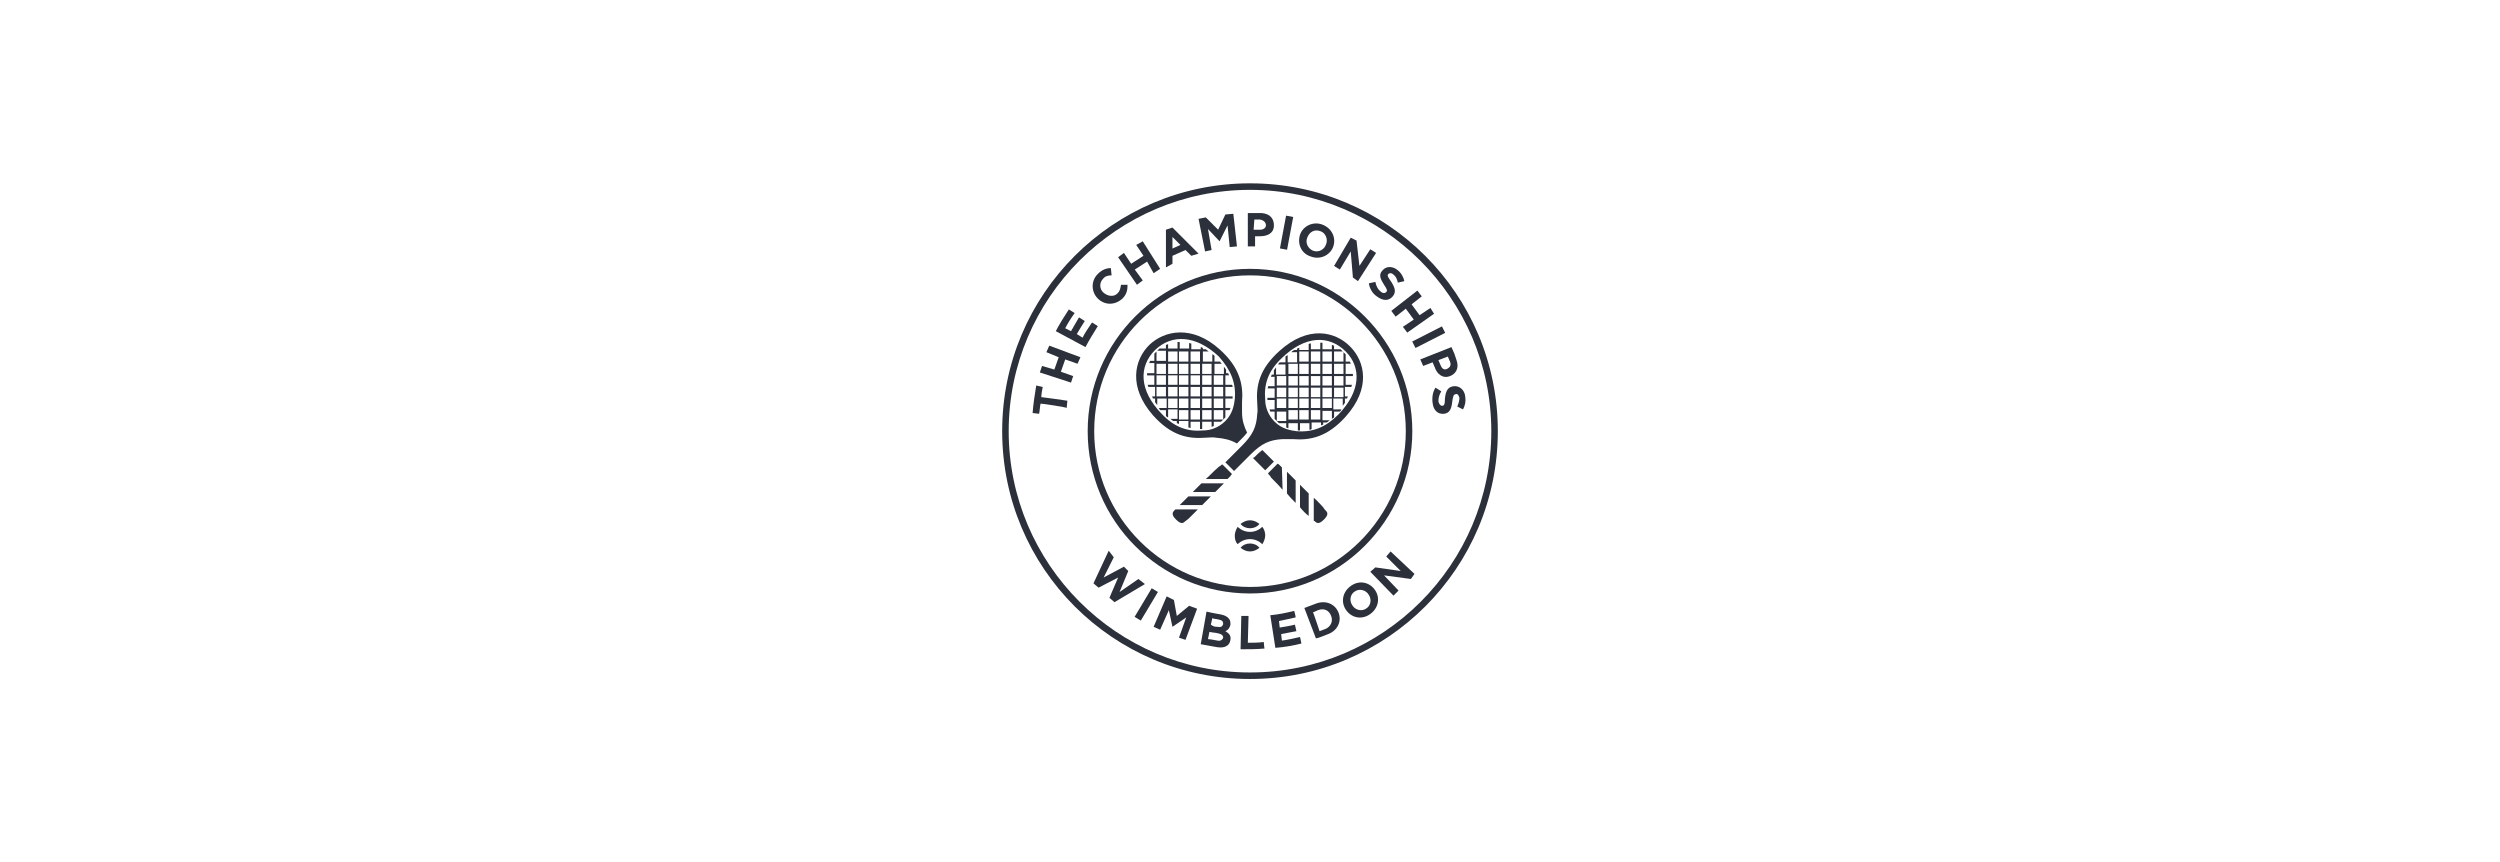 <?xml version="1.0" encoding="UTF-8"?>
<!-- Generator: Adobe Illustrator 27.1.1, SVG Export Plug-In . SVG Version: 6.00 Build 0)  -->
<svg xmlns="http://www.w3.org/2000/svg" xmlns:xlink="http://www.w3.org/1999/xlink" version="1.1" id="Layer_1" x="0px" y="0px" viewBox="0 0 345 119" style="enable-background:new 0 0 345 119;" xml:space="preserve">
<style type="text/css">
	.st0{fill:#2B303A;}
	.st1{fill:none;stroke:#2B303A;stroke-width:1.953;stroke-miterlimit:10;}
	.st2{fill-rule:evenodd;clip-rule:evenodd;fill:#2B303A;}
	.st3{fill:#FFFFFF;}
	.st4{fill:#616365;}
</style>
<g>
	<path class="st0" d="M172.5,25.3c-18.9,0-34.2,15.3-34.2,34.2s15.3,34.2,34.2,34.2c18.9,0,34.2-15.3,34.2-34.2   S191.4,25.3,172.5,25.3z M172.5,92.8c-18.4,0-33.3-15-33.3-33.3c0-18.4,15-33.3,33.3-33.3s33.3,15,33.3,33.3   C205.8,77.9,190.9,92.8,172.5,92.8z"></path>
	<polygon class="st0" points="153,76 153.7,76.9 152.3,79.7 155.1,78.2 155.7,78.8 154.5,81.7 157.1,79.9 158,80.6 153.8,83.1    153.1,82.5 154.3,79.7 151.6,81.1 150.9,80.5  "></polygon>
	<rect x="155.9" y="82.9" transform="matrix(0.513 -0.858 0.858 0.513 5.469 176.363)" class="st0" width="4.6" height="1"></rect>
	<polygon class="st0" points="161,82.3 162,82.8 162.4,85 164.1,83.6 165.2,84 163.6,88.3 162.7,88 163.7,85.2 161.8,86.5    161.8,86.5 161.3,84.2 160.1,86.9 159.2,86.5  "></polygon>
	<path class="st0" d="M166.5,84.4c0.8,0.2,1.5,0.3,2,0.4c0.5,0.1,0.9,0.3,1.1,0.6c0.2,0.2,0.2,0.5,0.2,0.8l0,0   c-0.1,0.5-0.4,0.8-0.7,0.9c0.5,0.3,0.8,0.6,0.7,1.2l0,0c-0.1,0.8-0.8,1.2-1.9,1c-0.7-0.1-1.5-0.3-2.2-0.4L166.5,84.4z M168,88.4   c0.4,0.1,0.7-0.1,0.8-0.4l0,0c0-0.3-0.2-0.5-0.7-0.6c-0.4-0.1-0.8-0.1-1.2-0.2c0,0.1-0.2,0.9-0.2,1C167,88.2,167.4,88.3,168,88.4   L168,88.4z M168,86.5c0.4,0.1,0.7,0,0.8-0.4l0,0c0-0.3-0.1-0.5-0.6-0.6c-0.4-0.1-0.8-0.1-0.9-0.2c0,0.1-0.2,0.8-0.2,0.9   C167.4,86.4,167.5,86.5,168,86.5L168,86.5z"></path>
	<path class="st0" d="M171.3,85l1,0c0,0-0.1,3.5-0.1,3.7c0.5,0,1.5,0,2.2-0.1c0,0.3,0.1,0.9,0.1,0.9c-1.1,0.1-2.3,0.1-3.3,0.1   L171.3,85z"></path>
	<path class="st0" d="M175.3,84.9c1.1-0.1,2.1-0.3,3.3-0.6c0,0,0.2,0.7,0.2,0.9c-0.5,0.1-1.7,0.4-2.3,0.5l0.1,0.9   c0.6-0.1,1.3-0.2,2.1-0.4l0.2,0.9c-0.6,0.1-1.5,0.3-2.1,0.4l0.1,0.9c0.8-0.1,1.6-0.3,2.5-0.5l0.2,0.9c-1.2,0.3-2.3,0.5-3.6,0.6   L175.3,84.9z"></path>
	<path class="st0" d="M180,83.9l1.6-0.6c1.3-0.5,2.6,0,3.1,1.2l0,0c0.5,1.2-0.1,2.5-1.4,3c-0.8,0.3-1.2,0.5-1.7,0.6L180,83.9z    M182.9,86.8c0.7-0.3,1.1-1,0.8-1.8l0,0c-0.3-0.8-1-1.1-1.8-0.8c0,0-0.5,0.2-0.7,0.3c0.1,0.2,0.9,2.6,0.9,2.6   S182.6,86.9,182.9,86.8L182.9,86.8z"></path>
	<path class="st0" d="M185.7,84.1L185.7,84.1c-0.7-1.1-0.4-2.5,0.8-3.3c1.2-0.8,2.6-0.4,3.3,0.7l0,0c0.7,1.1,0.4,2.5-0.8,3.3   C187.8,85.6,186.4,85.2,185.7,84.1L185.7,84.1z M188.9,82.1L188.9,82.1c-0.4-0.7-1.3-0.9-1.9-0.5c-0.7,0.4-0.8,1.3-0.4,1.9l0,0   c0.4,0.7,1.3,0.9,1.9,0.5C189.2,83.6,189.3,82.7,188.9,82.1L188.9,82.1z"></path>
	<polygon class="st0" points="189.1,78.9 189.8,78.3 193.3,78.8 191.3,76.8 191.9,76.1 195.2,79.2 194.7,79.9 191,79.4 193,81.5    192.3,82.2  "></polygon>
	<path class="st0" d="M143.6,55.7c-0.1,0.4-0.1,0.9-0.2,1.4l-0.9-0.1c0.1-1.3,0.3-2.6,0.5-3.8l0.9,0.2c-0.1,0.4-0.2,1.1-0.2,1.4   c0.2,0,3.6,0.5,3.6,0.5l-0.1,1C147.2,56.2,143.9,55.7,143.6,55.7L143.6,55.7z"></path>
	<path class="st0" d="M145.7,45.7c0.4-0.8,1.2-2.1,1.8-3l0.8,0.5c-0.5,0.7-1,1.5-1.3,2.1l0.8,0.4c0.3-0.5,0.7-1.2,1.1-1.9l0.8,0.5   c-0.4,0.6-0.8,1.3-1.1,1.8l0.8,0.5c0.2-0.5,0.9-1.5,1.3-2.1l0.8,0.5c-0.5,0.8-1.3,2.1-1.7,2.9L145.7,45.7z"></path>
	<path class="st0" d="M151.5,41.2L151.5,41.2c-0.9-0.9-1-2.4,0-3.4c0.6-0.6,1.2-0.8,1.8-0.8l0.1,1c-0.5,0-0.9,0.1-1.2,0.5   c-0.5,0.5-0.5,1.4,0.1,1.9l0,0c0.6,0.5,1.4,0.6,1.9,0.1c0.4-0.4,0.4-0.7,0.5-1.2l0.9,0c0,0.7-0.1,1.3-0.7,1.9   C153.8,42.2,152.4,42.1,151.5,41.2L151.5,41.2z"></path>
	<path class="st0" d="M160.9,31.7l0.9-0.3l3.6,3.6l-1,0.3l-0.8-0.8l-1.8,0.8l0,1.1l-0.9,0.5L160.9,31.7z M162.9,33.8l-1.1-1.1l0,1.6   L162.9,33.8z"></path>
	<polygon class="st0" points="165.4,30.2 166.4,30 168.1,31.7 169.1,29.6 170.2,29.5 170.7,34 169.7,34.1 169.4,31.1 168.3,33.3    168.3,33.3 166.7,31.6 167.2,34.5 166.3,34.7  "></polygon>
	<path class="st0" d="M172.2,29.4l1,0l0.9,0c1.2,0.1,1.7,0.8,1.7,1.7v0c0,1.1-0.9,1.5-1.9,1.5l-0.7,0l0,1.4l-1,0L172.2,29.4z    M173.9,31.7c0.5,0,0.8-0.3,0.8-0.6l0,0c0-0.4-0.3-0.7-0.8-0.8l-0.8,0l-0.1,1.4L173.9,31.7z"></path>
	<path class="st0" d="M200.3,47.9l0.4,0.9l0.3,0.9c0.4,1.1-0.1,1.9-0.9,2.2l0,0c-1,0.4-1.8-0.3-2.1-1.2l-0.3-0.7l-1.3,0.5l-0.4-0.9   L200.3,47.9z M198.8,50.4c0.2,0.5,0.5,0.7,0.9,0.5l0,0c0.4-0.2,0.6-0.5,0.4-1l-0.3-0.7l-1.3,0.5L198.8,50.4z"></path>
	<rect x="175.3" y="31.6" transform="matrix(0.184 -0.983 0.983 0.184 113.314 200.787)" class="st0" width="4.6" height="1"></rect>
	<path class="st0" d="M179.4,32.4L179.4,32.4c0.4-1.2,1.8-1.9,3.1-1.4c1.3,0.5,1.9,1.8,1.5,3l0,0c-0.4,1.2-1.8,1.9-3.1,1.4   C179.6,35,179,33.7,179.4,32.4L179.4,32.4z M183,33.7L183,33.7c0.3-0.7-0.1-1.6-0.8-1.8c-0.8-0.3-1.5,0.1-1.8,0.9l0,0   c-0.3,0.7,0.1,1.5,0.8,1.8C182,34.9,182.8,34.4,183,33.7L183,33.7z"></path>
	<polygon class="st0" points="186.4,32.8 187.2,33.2 187.6,36.7 189.1,34.4 189.9,34.9 187.4,38.8 186.7,38.3 186.4,34.7    184.9,37.2 184.1,36.7  "></polygon>
	<path class="st0" d="M188.9,39.1l0.9-0.2c0.1,0.5,0.3,1,0.7,1.3c0.3,0.3,0.6,0.3,0.8,0.1l0,0c0.2-0.2,0.1-0.4-0.3-1   c-0.5-0.8-0.8-1.4-0.2-2l0,0c0.5-0.6,1.4-0.6,2.1,0c0.5,0.4,0.8,1,0.9,1.5l-0.9,0.2c-0.1-0.5-0.3-0.9-0.6-1.1   c-0.3-0.3-0.6-0.2-0.7-0.1l0,0c-0.2,0.2-0.1,0.4,0.4,1.1c0.5,0.8,0.7,1.4,0.2,2l0,0c-0.6,0.7-1.4,0.6-2.2,0   C189.4,40.5,189,39.8,188.9,39.1L188.9,39.1z"></path>
	<polygon class="st0" points="195.6,40.1 196.2,40.9 194.8,42 195.9,43.5 197.4,42.5 197.9,43.3 194.2,45.9 193.6,45.1 195.1,44.1    194,42.6 192.6,43.7 192,42.9  "></polygon>
	<polygon class="st0" points="154.3,35.5 155.1,34.9 156.1,36.4 157.8,35.3 156.8,33.8 157.7,33.3 160.1,37.1 159.2,37.7    158.3,36.1 156.6,37.2 157.7,38.7 156.9,39.3  "></polygon>
	<polygon class="st0" points="143.5,51.4 143.8,50.5 145.5,51 146.1,49.3 144.4,48.6 144.8,47.7 149.1,49.3 148.7,50.2 147,49.6    146.4,51.3 148.1,51.9 147.8,52.8  "></polygon>
	<rect x="194.9" y="46.1" transform="matrix(0.891 -0.454 0.454 0.891 0.301 94.54)" class="st0" width="4.6" height="1"></rect>
	<path class="st0" d="M198.1,53.5l0.8,0.5c-0.3,0.5-0.4,0.9-0.4,1.4c0.1,0.4,0.3,0.6,0.5,0.6l0,0c0.3,0,0.4-0.2,0.4-1   c0.1-0.9,0.3-1.6,1.2-1.7l0,0c0.8-0.1,1.5,0.5,1.6,1.4c0.1,0.7,0,1.2-0.3,1.8l-0.8-0.4c0.2-0.4,0.3-0.9,0.3-1.2   c-0.1-0.4-0.3-0.6-0.5-0.5l0,0c-0.3,0-0.4,0.3-0.5,1.1c-0.1,1-0.4,1.5-1.1,1.6l0,0c-0.9,0.1-1.5-0.5-1.6-1.5   C197.6,54.9,197.7,54.1,198.1,53.5L198.1,53.5z"></path>
	<path class="st0" d="M174.2,72.7c-0.4,0.4-1,0.7-1.7,0.7c-0.7,0-1.3-0.3-1.7-0.7c-0.2,0.3-0.4,0.8-0.4,1.2c0,0.5,0.1,0.9,0.4,1.2   c0.4-0.4,1-0.7,1.7-0.7c0.7,0,1.3,0.3,1.7,0.7c0.2-0.3,0.4-0.8,0.4-1.2C174.6,73.5,174.5,73.1,174.2,72.7L174.2,72.7z"></path>
	<path class="st0" d="M172.5,72.9c0.5,0,1-0.2,1.3-0.6c-0.4-0.3-0.8-0.5-1.3-0.5c-0.5,0-0.9,0.2-1.3,0.5   C171.5,72.7,172,72.9,172.5,72.9L172.5,72.9z"></path>
	<path class="st0" d="M172.5,75c-0.5,0-1,0.2-1.3,0.6c0.4,0.3,0.8,0.5,1.3,0.5c0.5,0,0.9-0.2,1.3-0.5C173.5,75.2,173,75,172.5,75   L172.5,75z"></path>
	<path class="st0" d="M180.6,71.2v-3.1c-0.4-0.4-0.8-0.8-1.2-1.2v3.1C179.8,70.5,180.2,70.9,180.6,71.2L180.6,71.2z"></path>
	<path class="st0" d="M178.8,69.4v-3.1c-0.4-0.4-0.8-0.8-1.2-1.2v3C178,68.6,178.4,69,178.8,69.4L178.8,69.4z"></path>
	<path class="st0" d="M172.9,63.2l1.7,1.7l1.2-1.2l-1.6-1.6c-0.4,0.3-0.7,0.6-1.1,1L172.9,63.2z"></path>
	<path class="st0" d="M181.4,71.9c0.3,0.3,0.6,0.5,1.3-0.2c0.7-0.7,0.5-1,0.2-1.3c-0.1-0.1-0.2-0.2-0.3-0.4   c-0.4-0.4-0.8-0.9-1.3-1.3v3.1C181.3,71.9,181.3,71.9,181.4,71.9L181.4,71.9z"></path>
	<path class="st0" d="M176.9,64.5L176.9,64.5c-0.2-0.2-0.2-0.2-0.3-0.3c-0.1-0.1-0.2-0.2-0.3-0.2l-1.3,1.3c0,0.1,0.1,0.2,0.2,0.3   c0.1,0.1,0.1,0.1,0.2,0.3l0.1,0.1c0.5,0.5,1,1,1.5,1.6L176.9,64.5C177,64.6,176.9,64.5,176.9,64.5L176.9,64.5z"></path>
	<path class="st0" d="M170.1,55c0-0.1,0-0.2,0-0.3h-1v-1.3h1c0-0.1,0-0.2-0.1-0.3h-0.9v-1.3h0.5c0-0.1-0.1-0.2-0.1-0.3h-0.3V51   c-0.1-0.1-0.2-0.3-0.3-0.4v1h-1.3v-1.4h1c-0.1-0.1-0.2-0.2-0.2-0.3h-0.8v-0.8c-0.1-0.1-0.2-0.2-0.3-0.2v1h-1.3v-1.4h0.8   c-0.1-0.1-0.3-0.2-0.4-0.3h-0.4V48c-0.1,0-0.2-0.1-0.3-0.1v0.3h-1.3v-0.8c-0.1,0-0.2,0-0.3-0.1v0.8h-1.3v-0.9c-0.1,0-0.2,0-0.3,0   v0.9h-1.3v-0.6c-0.1,0-0.2,0.1-0.3,0.1v0.5H160c-0.1,0.1-0.2,0.2-0.3,0.3h1.2v1.4h-1.3v-1.3c-0.1,0.1-0.2,0.2-0.3,0.3v1h-0.6   c0,0.1-0.1,0.2-0.1,0.3h0.7v1.4h-1c0,0.1,0,0.2,0,0.3h1v1.3h-0.9c0,0.1,0,0.2,0.1,0.3h0.9v1.3h-0.4c0,0.1,0.1,0.2,0.1,0.3h0.3v0.5   c0.1,0.1,0.2,0.3,0.3,0.4V55h1.3v1.3h-1.1c0.1,0.1,0.1,0.2,0.2,0.3h0.8v0.8c0.1,0.1,0.2,0.2,0.3,0.2v-1.1h1.3v1.3h-1   c0.1,0.1,0.3,0.2,0.4,0.3h0.5v0.3c0.1,0,0.2,0.1,0.3,0.1v-0.4h1.3V59c0.1,0,0.2,0,0.3,0.1v-0.9h1.3v1c0.1,0,0.2,0,0.3,0v-1h1.3v0.7   c0.1,0,0.2-0.1,0.3-0.1v-0.6h1c0.1-0.1,0.2-0.2,0.3-0.3v0h-1.3v-1.3h1.3v1.3h0c0,0,0,0,0,0c0.1-0.1,0.2-0.2,0.3-0.3v-1h0.6   c0-0.1,0.1-0.2,0.1-0.3h-0.7V55H170.1z M160.9,54.7h-1.3v-1.3h1.3V54.7z M160.9,53.1h-1.3v-1.3h1.3V53.1z M160.9,51.6h-1.3v-1.4   h1.3V51.6z M162.5,56.3h-1.3V55h1.3V56.3z M162.5,54.7h-1.3v-1.3h1.3V54.7z M162.5,53.1h-1.3v-1.3h1.3V53.1z M162.5,51.6h-1.3v-1.4   h1.3V51.6z M162.5,49.9h-1.3v-1.4h1.3V49.9z M164,57.9h-1.3v-1.3h1.3V57.9z M164,56.3h-1.3V55h1.3V56.3z M164,54.7h-1.3v-1.3h1.3   V54.7z M164,53.1h-1.3v-1.3h1.3V53.1z M164,51.6h-1.3v-1.4h1.3V51.6z M164,49.9h-1.3v-1.4h1.3V49.9z M165.6,57.9h-1.3v-1.3h1.3   V57.9z M165.6,56.3h-1.3V55h1.3V56.3z M165.6,54.7h-1.3v-1.3h1.3V54.7z M165.6,53.1h-1.3v-1.3h1.3V53.1z M165.6,51.6h-1.3v-1.4h1.3   V51.6z M165.6,49.9h-1.3v-1.4h1.3V49.9z M167.2,57.9h-1.3v-1.3h1.3V57.9z M167.2,56.3h-1.3V55h1.3V56.3z M167.2,54.7h-1.3v-1.3h1.3   V54.7z M167.2,53.1h-1.3v-1.3h1.3V53.1z M167.2,51.6h-1.3v-1.4h1.3V51.6z M168.8,56.3h-1.3V55h1.3V56.3z M168.8,54.7h-1.3v-1.3h1.3   V54.7z M168.8,53.1h-1.3v-1.3h1.3V53.1z"></path>
	<path class="st0" d="M172.5,37.1c-12.3,0-22.4,10-22.4,22.4s10,22.4,22.4,22.4c12.3,0,22.4-10,22.4-22.4S184.8,37.1,172.5,37.1z    M172.5,81c-11.8,0-21.5-9.6-21.5-21.5S160.6,38,172.5,38c11.9,0,21.5,9.6,21.5,21.5S184.3,81,172.5,81z"></path>
	<path class="st0" d="M165.3,70.3c-0.4,0.4-0.9,0.9-1.3,1.3c-0.1,0.1-0.3,0.2-0.4,0.3c-0.3,0.3-0.6,0.5-1.3-0.2   c-0.7-0.7-0.5-1-0.2-1.3c0,0,0.1-0.1,0.1-0.1H165.3z"></path>
	<path class="st0" d="M167.1,68.5c-0.4,0.4-0.8,0.8-1.2,1.2h-3.1c0.4-0.4,0.8-0.8,1.2-1.2H167.1z"></path>
	<path class="st0" d="M168.9,66.7c-0.4,0.4-0.8,0.8-1.2,1.2h-3.1c0.4-0.4,0.8-0.8,1.2-1.2H168.9z"></path>
	<path class="st0" d="M169.8,65.7c-0.1,0.1-0.1,0.1-0.2,0.2h0l-0.1,0.1c0,0-0.1,0.1-0.1,0.1l-3,0c0.6-0.5,1.1-1.1,1.6-1.5l0.1-0.1   c0.1-0.1,0.1-0.1,0.3-0.2c0.1-0.1,0.2-0.2,0.3-0.2l1.3,1.3C170,65.5,169.9,65.5,169.8,65.7z"></path>
	<path class="st0" d="M186.3,47.8c-2.1-2.1-5.8-2.9-9.7,0.6c-2.8,2.5-3.3,4.8-3.1,7.3c0,0.5,0.1,1,0,1.4c-0.1,1.8-0.6,2.9-2.1,4.4   l-2.3,2.3l1.2,1.2l2.3-2.3c1.5-1.5,2.6-2,4.4-2.1c0.4,0,0.9,0,1.4,0c2.4,0.2,4.8-0.3,7.3-3.1C189.2,53.6,188.4,49.9,186.3,47.8z    M184.7,57.2c-1.8,1.8-3.6,2.5-5.8,2.3c-0.8-0.1-2-0.3-3-1.3c-1-1-1.3-2.2-1.3-3c-0.2-2.2,0.4-4,2.3-5.8c3.2-3.1,6.5-3.2,8.8-0.9   C187.9,50.7,187.8,54,184.7,57.2z"></path>
	<path class="st0" d="M185.7,51.9h1c0-0.1,0-0.2,0-0.3h-1v-1.4h0.7c0-0.1-0.1-0.2-0.1-0.3h-0.6v-1c-0.1-0.1-0.2-0.2-0.3-0.3v1.3   h-1.3v-1.4h1.2c-0.1-0.1-0.2-0.2-0.3-0.3h-0.9v-0.5c-0.1,0-0.2-0.1-0.3-0.1v0.6h-1.3v-0.9c-0.1,0-0.2,0-0.3,0v0.9h-1.3v-0.8   c-0.1,0-0.2,0-0.3,0.1v0.8h-1.3v-0.3c-0.1,0-0.2,0.1-0.3,0.1v0.2h-0.4c-0.2,0.1-0.3,0.2-0.4,0.3h0.8v1.4h-1.3v-1   c-0.1,0.1-0.2,0.1-0.3,0.2v0.8h-0.8c-0.1,0.1-0.2,0.2-0.2,0.3h1v1.4h-1.3v-1c-0.1,0.1-0.2,0.3-0.3,0.4v0.6h-0.3   c0,0.1-0.1,0.2-0.1,0.3h0.5v1.3H175c0,0.1,0,0.2-0.1,0.3h1v1.3h-1c0,0.1,0,0.2,0,0.3h1v1.3h-0.7c0,0.1,0.1,0.2,0.1,0.3h0.6v1   c0.1,0.1,0.2,0.2,0.3,0.3c0,0,0,0,0,0h0v-1.3h1.3v1.3h-1.3v0c0.1,0.1,0.2,0.2,0.3,0.3h1v0.6c0.1,0,0.2,0.1,0.3,0.1v-0.7h1.3v1   c0.1,0,0.2,0,0.3,0v-1h1.3v0.9c0.1,0,0.2,0,0.3-0.1v-0.9h1.3v0.4c0.1,0,0.2-0.1,0.3-0.1v-0.3h0.5c0.1-0.1,0.3-0.2,0.4-0.3h-1v-1.3   h1.3v1.1c0.1-0.1,0.2-0.1,0.3-0.2v-0.8h0.8c0.1-0.1,0.2-0.2,0.2-0.3h-1.1V55h1.3V56c0.1-0.1,0.2-0.3,0.3-0.4V55h0.3   c0-0.1,0.1-0.2,0.1-0.3h-0.4v-1.3h0.9c0-0.1,0-0.2,0.1-0.3h-0.9V51.9z M177.5,56.3h-1.3V55h1.3V56.3z M177.5,54.8h-1.3v-1.3h1.3   V54.8z M177.5,53.2h-1.3v-1.3h1.3V53.2z M179.1,57.9h-1.3v-1.3h1.3V57.9z M179.1,56.3h-1.3V55h1.3V56.3z M179.1,54.8h-1.3v-1.3h1.3   V54.8z M179.1,53.2h-1.3v-1.3h1.3V53.2z M179.1,51.6h-1.3v-1.4h1.3V51.6z M180.6,57.9h-1.3v-1.3h1.3V57.9z M180.6,56.3h-1.3V55h1.3   V56.3z M180.6,54.8h-1.3v-1.3h1.3V54.8z M180.6,53.2l-1.3,0v-1.3h1.3V53.2z M180.6,51.6h-1.3v-1.4h1.3V51.6z M180.6,49.9h-1.3v-1.4   h1.3V49.9z M182.2,57.9h-1.3v-1.3h1.3V57.9z M182.2,56.3h-1.3V55h1.3V56.3z M182.2,54.8h-1.3v-1.3h1.3V54.8z M182.2,53.2h-1.3v-1.3   h1.3V53.2z M182.2,51.6h-1.3v-1.4h1.3V51.6z M182.2,49.9h-1.3v-1.4h1.3V49.9z M183.8,56.3h-1.3V55h1.3V56.3z M183.8,54.8h-1.3v-1.3   h1.3V54.8z M183.8,53.2h-1.3v-1.3h1.3V53.2z M183.8,51.6h-1.3v-1.4h1.3V51.6z M183.8,49.9h-1.3v-1.4h1.3V49.9z M185.4,54.8h-1.3   v-1.3h1.3V54.8z M185.4,53.2h-1.3v-1.3h1.3V53.2z M185.4,51.6h-1.3v-1.4h1.3V51.6z"></path>
	<path class="st0" d="M171.4,56.9c0-0.4,0-0.9,0-1.4c0.2-2.4-0.3-4.8-3.1-7.3c-3.8-3.4-7.6-2.6-9.7-0.6c-2.1,2.1-2.9,5.8,0.5,9.7   c2.5,2.8,4.8,3.3,7.3,3.1c0.5,0,1-0.1,1.4,0c1.2,0.1,2,0.3,2.9,0.8l0.3-0.3c0.4-0.4,0.8-0.8,1.1-1.2   C171.7,58.9,171.4,58,171.4,56.9z M170.4,55.1c-0.1,0.8-0.3,2-1.3,3c-1,1-2.2,1.3-3,1.3c-2.2,0.2-4-0.4-5.8-2.3   c-3.1-3.2-3.2-6.5-0.9-8.8c2.3-2.2,5.6-2.1,8.8,0.9C169.9,51.1,170.6,52.9,170.4,55.1z"></path>
</g>
</svg>
